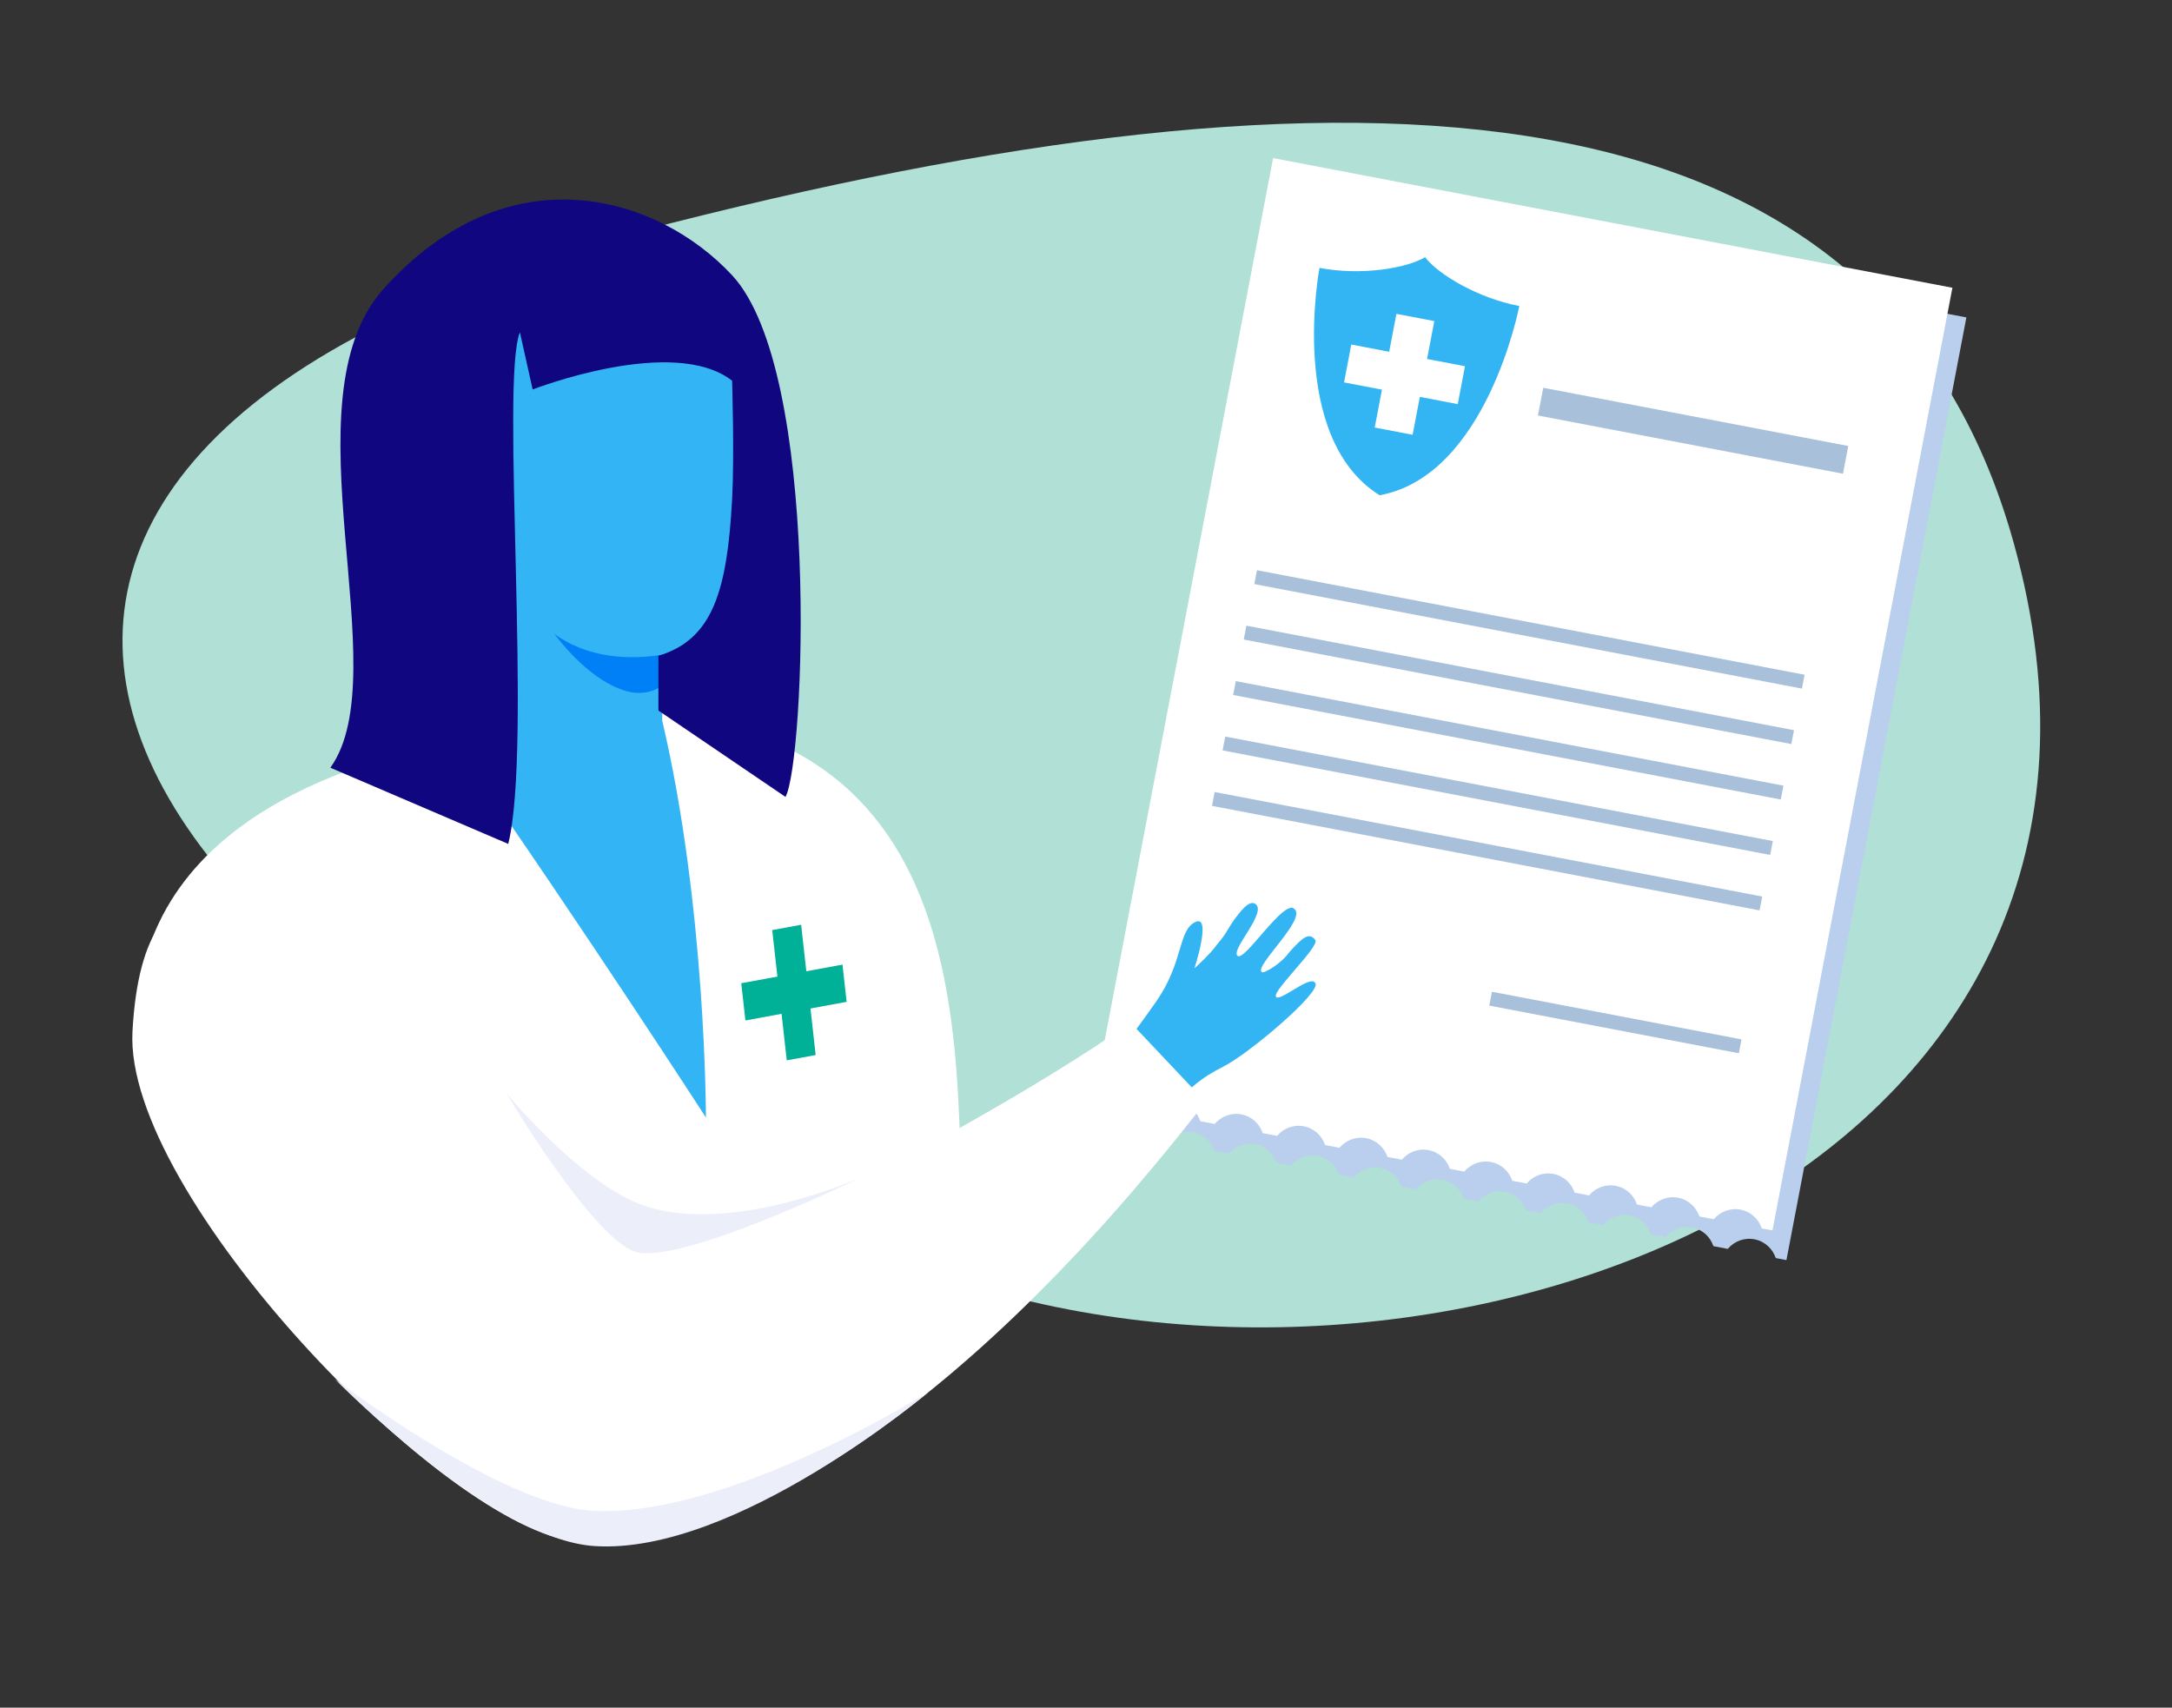 <?xml version="1.0" encoding="UTF-8"?>
<svg xmlns="http://www.w3.org/2000/svg" width="276" height="217" viewBox="0 0 276 217" fill="none">
  <rect x="0" y="0" width="276" height="217" fill="#333333" stroke="none"/>
  <path d="M255.868 68.927C239.147 9.082 173.246 5.447 81.024 29.447C-27.036 57.568 6.358 129.283 125.13 163.85C188.454 182.279 277.796 147.406 255.868 68.927Z" fill="#B0E0D6"></path>
  <path d="M249.871 40.337L163.551 23.859L140.795 143.069C141.583 142.444 142.618 142.152 143.671 142.353C144.975 142.602 145.975 143.544 146.379 144.737L148.202 145.085C149.016 144.125 150.293 143.617 151.598 143.866C152.902 144.115 153.902 145.057 154.306 146.251L156.129 146.599C156.944 145.638 158.221 145.131 159.525 145.38C160.829 145.629 161.829 146.571 162.233 147.764L164.056 148.112C164.871 147.151 166.148 146.644 167.452 146.893C168.756 147.142 169.757 148.084 170.16 149.277L171.984 149.625C172.799 148.665 174.076 148.158 175.38 148.407C176.684 148.656 177.684 149.597 178.087 150.79L179.911 151.138C180.726 150.178 182.003 149.67 183.307 149.919C184.611 150.168 185.611 151.11 186.015 152.304L187.839 152.652C188.654 151.691 189.931 151.184 191.235 151.433C192.539 151.682 193.539 152.624 193.943 153.817L195.766 154.165C196.581 153.204 197.858 152.697 199.163 152.946C200.467 153.195 201.467 154.137 201.871 155.33L203.694 155.678C204.508 154.718 205.785 154.211 207.089 154.46C208.393 154.709 209.394 155.65 209.797 156.843L211.621 157.191C212.435 156.231 213.712 155.723 215.017 155.972C216.321 156.221 217.321 157.163 217.725 158.357L219.548 158.705C220.363 157.744 221.64 157.237 222.944 157.486C224.248 157.735 225.248 158.677 225.652 159.87L227.004 160.128L249.871 40.337Z" fill="#B9CFED"></path>
  <path d="M248.096 36.568L161.776 20.09L139.02 139.299C139.808 138.674 140.843 138.383 141.895 138.584C143.2 138.833 144.2 139.775 144.604 140.968L146.426 141.316C147.241 140.355 148.518 139.848 149.822 140.097C151.126 140.346 152.127 141.288 152.53 142.481L154.354 142.829C155.169 141.869 156.446 141.362 157.749 141.611C159.053 141.86 160.054 142.801 160.457 143.994L162.281 144.342C163.096 143.382 164.373 142.874 165.677 143.123C166.981 143.372 167.981 144.314 168.385 145.508L170.209 145.856C171.023 144.895 172.3 144.388 173.604 144.637C174.908 144.886 175.908 145.828 176.312 147.021L178.135 147.369C178.95 146.408 180.227 145.901 181.531 146.15C182.836 146.399 183.836 147.341 184.24 148.534L186.064 148.882C186.878 147.922 188.155 147.415 189.459 147.664C190.763 147.913 191.764 148.854 192.167 150.047L193.991 150.396C194.806 149.435 196.083 148.927 197.387 149.176C198.691 149.425 199.692 150.367 200.095 151.561L201.918 151.909C202.733 150.948 204.01 150.441 205.314 150.69C206.618 150.939 207.618 151.881 208.022 153.074L209.845 153.422C210.66 152.461 211.937 151.954 213.241 152.203C214.545 152.452 215.546 153.394 215.949 154.587L217.773 154.935C218.588 153.975 219.864 153.468 221.169 153.717C222.473 153.966 223.473 154.907 223.877 156.1L225.228 156.359L248.096 36.568Z" fill="white"></path>
  <rect x="196.104" y="49.277" width="39.456" height="3.587" transform="rotate(10.807 196.104 49.277)" fill="#A9C0DA"></rect>
  <rect x="158.381" y="79.508" width="70.841" height="1.793" transform="rotate(10.807 158.381 79.508)" fill="#A9C0DA"></rect>
  <rect x="155.691" y="93.598" width="70.841" height="1.793" transform="rotate(10.807 155.691 93.598)" fill="#A9C0DA"></rect>
  <rect x="189.584" y="126.027" width="32.282" height="1.793" transform="rotate(10.807 189.584 126.027)" fill="#A9C0DA"></rect>
  <rect x="159.727" y="72.461" width="70.841" height="1.793" transform="rotate(10.807 159.727 72.461)" fill="#A9C0DA"></rect>
  <rect x="157.037" y="86.555" width="70.841" height="1.793" transform="rotate(10.807 157.037 86.555)" fill="#A9C0DA"></rect>
  <rect x="154.346" y="100.645" width="70.841" height="1.793" transform="rotate(10.807 154.346 100.645)" fill="#A9C0DA"></rect>
  <path d="M175.312 62.936C163.556 55.596 167.67 34.042 167.67 34.042C172.96 35.051 178.711 34.102 181.087 32.684L181.087 32.685C182.774 34.879 187.771 37.88 193.06 38.889C193.06 38.889 188.946 60.443 175.312 62.936Z" fill="#33B5F4"></path>
  <path fill-rule="evenodd" clip-rule="evenodd" d="M177.445 39.884L182.261 40.803L181.341 45.619L186.157 46.538L185.238 51.354L180.422 50.435L179.503 55.25L174.688 54.331L175.607 49.515L170.791 48.596L171.711 43.781L176.526 44.7L177.445 39.884Z" fill="white"></path>
  <path d="M17.395 128.291C19.157 101.821 50.384 95.654 58.703 94.019L82.409 90.409C128.797 94.532 120.777 141.144 122.453 169.644L76.724 166.152C65.28 164.705 15.634 154.761 17.395 128.291Z" fill="white"></path>
  <path d="M69.449 74.81C52.733 72.433 55.942 64.611 55.034 57.716C54.515 72.212 52.584 87.096 58.467 95.508C73.837 117.486 89.703 142.007 89.703 142.007C89.703 142.007 89.724 115.266 84.154 91.596L84.107 70.38C78.251 74.436 71.895 75.023 69.449 74.81Z" fill="#33B5F5"></path>
  <path d="M93.61 59.103C94.706 31.085 80.604 37.109 54.839 38.573C47.977 70.517 60.363 88.036 81.69 84.72L81.743 84.712C86.877 83.914 92.675 83.013 93.61 59.103Z" fill="#33B5F5"></path>
  <path d="M85.01 83.025C80.076 84.072 74.439 83.546 70.422 80.535C74.725 86.168 78.863 88.054 81.099 88.054C83.334 88.054 85.845 86.953 85.01 83.025Z" fill="#0080F6"></path>
  <path d="M92.26 56.831C92.975 60.4 94.838 65.736 95.002 68.169C95.068 69.147 90.107 70.334 90.107 70.334L89.578 72.184L88.151 69.017C88.151 69.017 91.545 53.261 92.26 56.831Z" fill="#33B5F5"></path>
  <path d="M66.064 42.23L67.686 49.494C67.686 49.494 85.554 42.535 93.03 48.381C93.03 48.381 93.33 57.957 93.03 63.469C92.397 75.094 90.567 81.266 83.665 83.335L83.665 90.293L99.817 101.269C102.234 96.828 104.396 47.234 93.03 34.981C83.613 24.828 64.594 19.035 48.728 36.724C36.035 50.876 50.637 85.484 41.981 97.557L64.583 107.241C67.686 94.763 63.563 48.381 66.064 42.23Z" fill="#10067F"></path>
  <rect width="3.738" height="16.654" transform="matrix(-0.983 0.181 0.111 0.994 101.801 117.516)" fill="#00B097"></rect>
  <rect width="4.758" height="13.083" transform="matrix(-0.111 -0.994 -0.983 0.181 107.582 127.309)" fill="#00B097"></rect>
  <path d="M155.42 135.557C149.851 138.341 149.228 141.287 149.228 141.287L142.496 133.303C142.496 133.303 144.658 130.528 146.953 127.222C150.395 122.261 149.691 118.247 151.869 117.178C154.047 116.109 151.78 123.053 151.78 123.053C151.78 123.053 153.922 121.112 154.587 120.1C155.998 118.444 155.735 118.447 156.883 116.794C157.456 116.099 158.689 114.225 159.553 114.886C161.008 115.998 156.354 120.694 157.255 121.468C158.156 122.242 163.21 114.121 164.492 115.52C166.038 116.794 159.418 122.734 160.319 123.508C160.45 123.822 162.735 122.573 163.887 120.936C165.481 119.208 166.33 118.369 167.14 119.46C167.714 120.235 161.79 125.832 162.126 126.616C162.417 127.558 166.549 123.739 167.14 124.939C167.949 126.031 158.773 133.88 155.42 135.557Z" fill="#33B5F4"></path>
  <path d="M143.685 129.968C118.539 147.292 81.304 163.754 81.304 163.754C81.304 163.754 19.675 78.52 16.834 131.085C15.716 151.762 56.51 194.232 73.274 195.908C90.039 197.585 119.201 183.812 153.185 140.026L143.685 129.968Z" fill="white"></path>
  <path d="M75.509 196.466C93.458 197.66 117.98 176.907 117.98 176.907C117.98 176.907 92.625 192.798 75.509 191.995C63.741 191.443 42.539 175.23 42.539 175.23C42.539 175.23 62.409 195.594 75.509 196.466Z" fill="#ECEFFA"></path>
  <path d="M80.611 159.028C86.128 161.001 109.598 149.528 109.598 149.528C109.598 149.528 91.817 157.652 80.611 152.722C72.905 149.332 64.334 138.91 64.334 138.91C64.334 138.91 75.093 157.054 80.611 159.028Z" fill="#ECEFFA"></path>
</svg>
